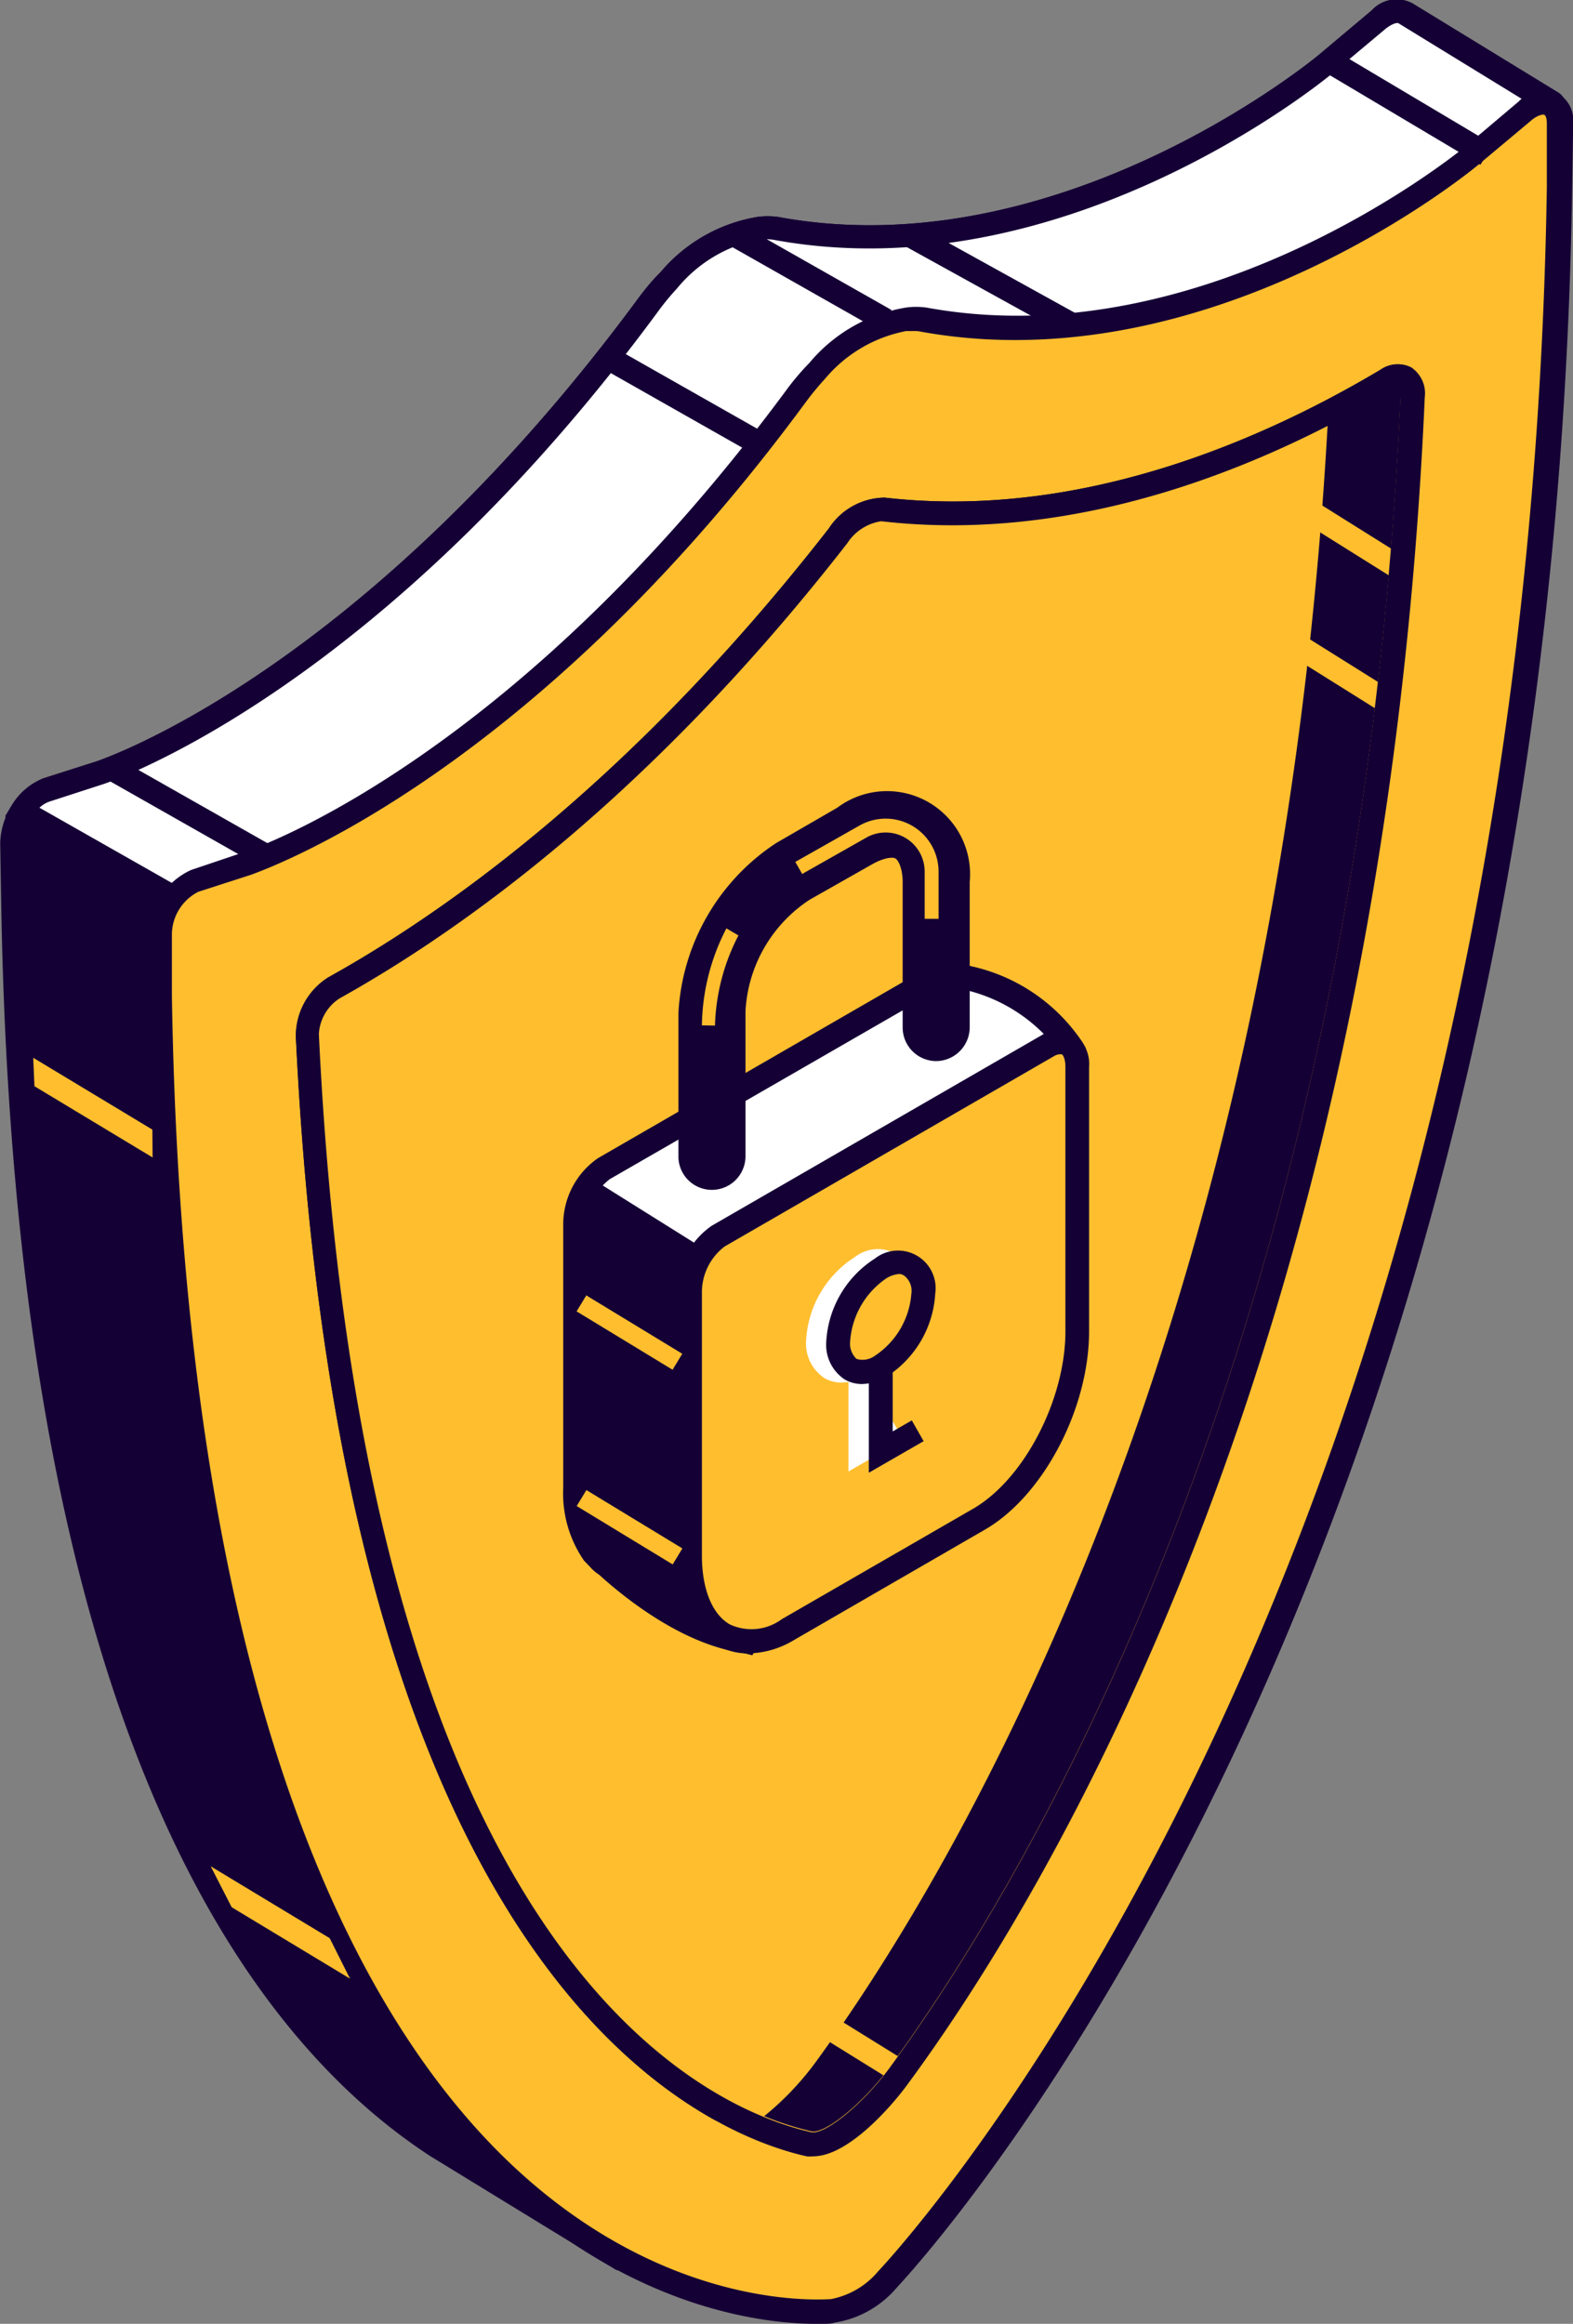 <svg xmlns="http://www.w3.org/2000/svg" id="Layer_1" data-name="Layer 1" viewBox="0 0 75.77 111.89"><rect x="0" y="0" width="75.77" height="111.89" fill="#808080" stroke="none"/><defs><style>.cls-1{fill:#150035;}.cls-2{fill:#fff;}.cls-3{fill:#ffbe2e;}</style></defs><path class="cls-1" d="M137,48.3a.16.16,0,0,0-.07-.2L130,43.86c-.32-.28-.85-.23-1.39.23L126,46.25c-.13.11-12.64,10.46-26.46,7.92a3.27,3.27,0,0,0-.89,0,7.29,7.29,0,0,0-4.28,2.48h0a12.52,12.52,0,0,0-.91,1.11C80.19,75.77,67.54,80.14,67,80.31l-2.56.83a2.91,2.91,0,0,0-1.67,2.55l0,3c.61,38.79,11.41,53.89,20.38,59.74h0l8.4,5.13.56-1.66a13.79,13.79,0,0,0,3,.14h0a4.48,4.48,0,0,0,2.63-1.52l0,0c1.16-1.24,26-28.22,31.36-82.85L133,57.47Z" transform="translate(-62.19 -43.11)"></path><path class="cls-1" d="M91.91,152.43l-9-5.51c-9.09-5.93-20-21.18-20.66-60.22l-.05-3a3.52,3.52,0,0,1,2.07-3.11l2.57-.82c.52-.18,13-4.49,26.17-22.39.32-.42.64-.81,1-1.16a7.76,7.76,0,0,1,4.64-2.66,3.67,3.67,0,0,1,1.05,0c13.37,2.46,25.49-7.37,26-7.79l2.57-2.16a1.62,1.62,0,0,1,2.09-.26l6.9,4.22a.74.74,0,0,1,.29.92h0l-4,9.16-3.71,8.11c-5.45,54.83-30.44,81.95-31.5,83.08a5,5,0,0,1-3,1.72,14,14,0,0,1-2.7-.08ZM99,54.69h-.26A6.77,6.77,0,0,0,94.8,57a12.14,12.14,0,0,0-.87,1.05C80.55,76.25,67.72,80.68,67.18,80.86l-2.56.83a2.36,2.36,0,0,0-1.28,2l0,3c.61,38.54,11.28,53.5,20.12,59.26l7.77,4.76.49-1.44.47.07a13.35,13.35,0,0,0,2.89.14,3.94,3.94,0,0,0,2.28-1.34c1.08-1.15,25.83-28,31.23-82.53l.05-.19,3.74-8.18,3.88-8.83-6.72-4.12c-.06-.06-.31,0-.63.25l-2.58,2.16c-.53.44-13,10.59-26.94,8A3.57,3.57,0,0,0,99,54.69Z" transform="translate(-62.19 -43.11)"></path><path class="cls-2" d="M130,43.86c-.32-.28-.85-.23-1.39.23L126,46.25c-.13.11-12.64,10.46-26.46,7.92a3.27,3.27,0,0,0-.89,0,7.29,7.29,0,0,0-4.28,2.48h0a12.52,12.52,0,0,0-.91,1.11C80.19,75.77,67.54,80.14,67,80.31l-2.56.83a2.47,2.47,0,0,0-1.21,1.07L84.07,94,128,75.55q.72-4.78,1.23-9.9L133,57.47l4-9.17a.16.16,0,0,0-.07-.2Z" transform="translate(-62.19 -43.11)"></path><path class="cls-1" d="M84,94.68,62.43,82.42l.31-.51a3.1,3.1,0,0,1,1.52-1.32l2.57-.82c.52-.18,13-4.49,26.17-22.39.32-.42.64-.81,1-1.16a7.76,7.76,0,0,1,4.64-2.66,3.67,3.67,0,0,1,1.05,0c13.37,2.46,25.49-7.37,26-7.79l2.57-2.16a1.62,1.62,0,0,1,2.09-.26l6.9,4.22a.74.74,0,0,1,.29.92l-4,9.17-3.71,8.11c-.32,3.29-.74,6.59-1.22,9.82l-.05.32ZM64.09,82l20,11.36,43.35-18.26c.47-3.14.86-6.35,1.18-9.54l.05-.19,3.74-8.18,3.88-8.83-6.72-4.12c-.06-.06-.31,0-.63.25l-2.58,2.16c-.53.44-13,10.59-26.94,8a2.94,2.94,0,0,0-.73,0A6.77,6.77,0,0,0,94.8,57a12.14,12.14,0,0,0-.87,1.05C80.55,76.25,67.72,80.68,67.18,80.86l-2.56.83A1.35,1.35,0,0,0,64.09,82Z" transform="translate(-62.19 -43.11)"></path><path class="cls-3" d="M105,152.88a4.45,4.45,0,0,1-2.62,1.52h0c-1.28.11-31.33,2.1-32.36-63.35l0-3a2.94,2.94,0,0,1,1.67-2.54l2.57-.83c.53-.18,13.18-4.54,26.46-22.59a12.6,12.6,0,0,1,.92-1.11h0a7.19,7.19,0,0,1,4.27-2.48h0a2.91,2.91,0,0,1,.89,0c13.82,2.53,26.34-7.81,26.46-7.92l2.58-2.16c.87-.74,1.7-.44,1.68.6l0,3.08c-1,66.64-31.08,99.36-32.36,100.72ZM77,92.94c2,42.43,17.24,51.83,24.15,53.39,1.14.26,3.24-1.77,4.39-3.34,7-9.52,22.7-35.8,24.71-80.8,0-.86-.54-1.22-1.26-.79-5.56,3.31-14.57,7.34-24.25,6.24a2.72,2.72,0,0,0-2.18,1.27C93.06,81.13,83.93,87.55,78.3,90.67A2.76,2.76,0,0,0,77,92.94Z" transform="translate(-62.19 -43.11)"></path><path class="cls-1" d="M101.51,155c-2.31,0-8.5-.6-14.89-6.34-7.57-6.8-16.7-22.31-17.26-57.6l0-3A3.49,3.49,0,0,1,71.39,85L74,84.12c.52-.17,13-4.48,26.18-22.38a12.59,12.59,0,0,1,1-1.16,7.71,7.71,0,0,1,4.64-2.66,3.62,3.62,0,0,1,1,0c13.37,2.45,25.49-7.37,26-7.79L135.34,48a1.72,1.72,0,0,1,1.85-.42,1.51,1.51,0,0,1,.78,1.47l-.05,3.08c-1,66.86-31.24,99.74-32.52,101.11l0,0a4.93,4.93,0,0,1-3,1.7C102.25,155,102,155,101.51,155Zm4.58-95.95h-.25a6.74,6.74,0,0,0-3.91,2.3,13.75,13.75,0,0,0-.88,1.06C87.67,80.61,74.85,85,74.31,85.22l-2.57.83a2.33,2.33,0,0,0-1.27,2l0,3c.55,34.87,9.48,50.12,16.88,56.76s14.56,6,14.86,6a3.94,3.94,0,0,0,2.28-1.34l0,0c1.27-1.35,31.18-33.91,32.21-100.34l0-3.08c0-.24-.06-.38-.12-.41s-.31,0-.62.26l-2.58,2.16c-.53.44-13,10.59-26.94,8A2.42,2.42,0,0,0,106.09,59.05Zm-4.72,87.88a1.24,1.24,0,0,1-.33,0c-5.22-1.18-22.43-8.56-24.6-53.92h0A3.34,3.34,0,0,1,78,90.17c5.85-3.25,14.78-9.64,24.11-21.61a3.25,3.25,0,0,1,2.7-1.49c9.4,1.08,18.17-2.76,23.88-6.16a1.44,1.44,0,0,1,1.5-.1,1.48,1.48,0,0,1,.63,1.41c-2,45.33-18,71.83-24.82,81.11C105.07,144.63,103,146.93,101.37,146.93Zm-23.78-54c2.13,44.55,18.68,51.72,23.71,52.86.67.15,2.51-1.36,3.8-3.12,6.72-9.2,22.58-35.46,24.59-80.49a.55.55,0,0,0-.07-.36s-.13,0-.32.09c-5.86,3.5-14.9,7.43-24.6,6.32-.41,0-1,.27-1.67,1.06-9.44,12.12-18.51,18.6-24.45,21.91a2.18,2.18,0,0,0-1,1.73Z" transform="translate(-62.19 -43.11)"></path><path class="cls-3" d="M129,61.4c-5.56,3.31-14.57,7.34-24.25,6.24a2.72,2.72,0,0,0-2.18,1.27C93.06,81.13,83.93,87.55,78.3,90.67A2.76,2.76,0,0,0,77,92.94c2,42.43,17.24,51.83,24.15,53.39,1.14.26,3.24-1.77,4.39-3.34,7-9.52,22.7-35.8,24.71-80.8C130.31,61.33,129.73,61,129,61.4Z" transform="translate(-62.19 -43.11)"></path><path class="cls-1" d="M129,61.4c-1,.61-2.16,1.24-3.4,1.86-2.36,43.82-17.74,69.49-24.6,78.88a11.65,11.65,0,0,1-3.15,3,15.71,15.71,0,0,0,3.31,1.18c1.14.26,3.24-1.77,4.39-3.34,7-9.52,22.7-35.8,24.71-80.8C130.31,61.33,129.73,61,129,61.4Z" transform="translate(-62.19 -43.11)"></path><path class="cls-3" d="M101.37,146.93a1.24,1.24,0,0,1-.33,0,16.48,16.48,0,0,1-3.43-1.22l-1-.48,1-.54a11.32,11.32,0,0,0,3-2.85c6.57-9,22.12-34.65,24.49-78.57l0-.34.3-.15c1.13-.57,2.26-1.19,3.35-1.83h0a1.46,1.46,0,0,1,1.5-.09,1.48,1.48,0,0,1,.63,1.41c-2,45.34-18,71.83-24.82,81.11C105.08,144.63,103,146.93,101.37,146.93ZM99,145a14.53,14.53,0,0,0,2.27.73c.66.15,2.51-1.36,3.8-3.12,6.72-9.2,22.58-35.46,24.59-80.49a.55.55,0,0,0-.07-.36s-.13,0-.32.09c-1,.61-2.07,1.19-3.13,1.73-2.45,44-18.08,69.81-24.69,78.86A14,14,0,0,1,99,145Z" transform="translate(-62.19 -43.11)"></path><rect class="cls-1" x="66.29" y="80.1" width="1.15" height="8.37" transform="translate(-101.63 57.75) rotate(-60.43)"></rect><rect class="cls-1" x="70.72" y="78.03" width="1.15" height="8.37" transform="translate(-97.59 60.55) rotate(-60.43)"></rect><rect class="cls-1" x="100.64" y="52.29" width="1.15" height="8.37" transform="translate(-60.04 73.54) rotate(-60.44)"></rect><rect class="cls-1" x="94.68" y="58.29" width="1.15" height="8.37" transform="translate(-68.28 71.4) rotate(-60.44)"></rect><rect class="cls-1" x="129.38" y="43.79" width="1.15" height="8.95" transform="translate(-40.15 92.18) rotate(-59.26)"></rect><polygon class="cls-3" points="7.35 55.73 1.66 52.3 1.6 50.93 7.34 54.39 7.35 55.73"></polygon><polygon class="cls-3" points="16.86 95.27 11.16 91.83 10.15 89.86 15.88 93.32 16.86 95.27"></polygon><polygon class="cls-1" points="50.98 15.93 43.52 11.81 44.07 10.8 53.2 15.85 50.98 15.93"></polygon><rect class="cls-3" x="103.07" y="139.51" width="1.15" height="4.34" transform="translate(-133.58 112.02) rotate(-58.21)"></rect><rect class="cls-3" x="126.9" y="66.47" width="1.15" height="5.31" transform="translate(-60.94 97.4) rotate(-57.96)"></rect><rect class="cls-3" x="126.25" y="72.88" width="1.15" height="5.31" transform="translate(-66.69 99.85) rotate(-57.96)"></rect><path class="cls-1" d="M101.37,146.93a1.24,1.24,0,0,1-.33,0c-5.22-1.18-22.43-8.56-24.6-53.92A3.34,3.34,0,0,1,78,90.17c5.85-3.25,14.78-9.64,24.11-21.61a3.25,3.25,0,0,1,2.7-1.49c9.4,1.08,18.17-2.76,23.88-6.16h0a1.46,1.46,0,0,1,1.5-.09,1.48,1.48,0,0,1,.63,1.41c-2,45.34-18,71.83-24.82,81.11C105.08,144.63,103,146.93,101.37,146.93Zm3.25-78.72A2.37,2.37,0,0,0,103,69.27c-9.44,12.12-18.51,18.6-24.45,21.91a2.18,2.18,0,0,0-1,1.73c2.13,44.55,18.68,51.72,23.71,52.86.66.15,2.51-1.36,3.8-3.12,6.72-9.2,22.58-35.46,24.59-80.49a.55.55,0,0,0-.07-.36s-.13,0-.32.09c-5.86,3.5-14.9,7.43-24.6,6.32Z" transform="translate(-62.19 -43.11)"></path><path class="cls-2" d="M89.9,102a3.31,3.31,0,0,1,1.38-2.64l15.92-9.19a.93.93,0,0,1,.79-.12,8.16,8.16,0,0,1,5.83,3.52l-5.24,9.5V104c0,3.48-2.12,7.53-4.73,9l-1.08.62-4.69,8.52c-2.76-.37-5.51-2.6-6.69-3.67a2.2,2.2,0,0,1-.37-.32l-.24-.25a5.13,5.13,0,0,1-.88-3.15Z" transform="translate(-62.19 -43.11)"></path><path class="cls-1" d="M98,122.7c-2.84-.38-5.61-2.55-6.94-3.76a2.17,2.17,0,0,1-.46-.4h0l-.28-.29a5.69,5.69,0,0,1-1-3.51V102A3.88,3.88,0,0,1,91,98.87l15.92-9.19a1.49,1.49,0,0,1,1.21-.19,8.68,8.68,0,0,1,6.2,3.8l.16.28-5.32,9.66V104c0,3.73-2.2,7.92-5,9.54l-.94.55-4.8,8.72Zm9.9-32.07-.11,0a.36.36,0,0,0-.3.08L91.57,99.88A2.74,2.74,0,0,0,90.48,102v12.73a4.6,4.6,0,0,0,.72,2.75l.27.27a1.39,1.39,0,0,0,.31.27c1,.89,3.48,3,6,3.46l4.57-8.3,1.22-.7C106,111.07,108,107.24,108,104v-1l5.14-9.33A7.84,7.84,0,0,0,107.9,90.63Z" transform="translate(-62.19 -43.11)"></path><path class="cls-1" d="M91.33,118.47a1.57,1.57,0,0,1-.36-.32l-.24-.25a5,5,0,0,1-.89-3.15V102a5.8,5.8,0,0,1,.81-2.17L97.31,104s2.42,5.8,4.87,10.6L98,122.14C95.27,121.77,92.52,119.54,91.33,118.47Z" transform="translate(-62.19 -43.11)"></path><path class="cls-3" d="M109.33,116.25l-9.22,5.32c-2.61,1.51-4.73-.09-4.73-3.57V105.27a3.29,3.29,0,0,1,1.39-2.64l15.91-9.19c.77-.44,1.39,0,1.39,1v12.72C114.07,110.69,112,114.74,109.33,116.25Z" transform="translate(-62.19 -43.11)"></path><path class="cls-1" d="M96.73,122.33C95.5,121.62,94.8,120,94.8,118V105.27a3.91,3.91,0,0,1,1.67-3.14l15.92-9.19a1.46,1.46,0,0,1,1.49-.08,1.8,1.8,0,0,1,.77,1.63v12.72c0,3.73-2.21,7.92-5,9.54l-9.22,5.33a4.41,4.41,0,0,1-2.18.64A3,3,0,0,1,96.73,122.33ZM113,93.94l-15.91,9.19A2.78,2.78,0,0,0,96,105.27V118c0,1.61.49,2.83,1.34,3.32a2.46,2.46,0,0,0,2.51-.25l9.22-5.32c2.45-1.42,4.44-5.25,4.44-8.54V94.49c0-.35-.09-.57-.18-.62h-.07A.63.63,0,0,0,113,93.94Z" transform="translate(-62.19 -43.11)"></path><polygon class="cls-2" points="40.87 70.85 40.87 64.26 42.02 64.26 42.02 68.86 42.94 68.33 43.52 69.32 40.87 70.85"></polygon><path class="cls-2" d="M102.73,109.68a1.64,1.64,0,0,1-.82-.21,2,2,0,0,1-.89-1.83,5.09,5.09,0,0,1,2.34-4,1.81,1.81,0,0,1,2.91,1.68,5.08,5.08,0,0,1-2.34,4A2.4,2.4,0,0,1,102.73,109.68Zm1.83-5.29a1.24,1.24,0,0,0-.63.2,3.94,3.94,0,0,0-1.76,3,.92.92,0,0,0,.31.83.94.94,0,0,0,.88-.14,4,4,0,0,0,1.76-3.06,1,1,0,0,0-.31-.83A.51.51,0,0,0,104.56,104.39Z" transform="translate(-62.19 -43.11)"></path><path class="cls-3" d="M106.67,105.34a4.53,4.53,0,0,1-2,3.55c-1.14.65-2.05.12-2.05-1.18a4.53,4.53,0,0,1,2.05-3.56C105.75,103.5,106.67,104,106.67,105.34Z" transform="translate(-62.19 -43.11)"></path><path class="cls-1" d="M103.7,109.75a1.68,1.68,0,0,1-.82-.22,2,2,0,0,1-.89-1.82,5.08,5.08,0,0,1,2.34-4,1.81,1.81,0,0,1,2.91,1.68,5.09,5.09,0,0,1-2.34,4A2.4,2.4,0,0,1,103.7,109.75Zm1.83-5.3a1.38,1.38,0,0,0-.63.2,4,4,0,0,0-1.76,3.06,1,1,0,0,0,.31.83,1,1,0,0,0,.88-.15,3.94,3.94,0,0,0,1.76-3,.92.92,0,0,0-.31-.83A.49.49,0,0,0,105.53,104.45Z" transform="translate(-62.19 -43.11)"></path><polygon class="cls-1" points="41.85 70.91 41.85 65.77 43 65.07 43 68.92 43.92 68.39 44.49 69.39 41.85 70.91"></polygon><rect class="cls-3" x="92.07" y="104.56" width="0.9" height="5.41" transform="translate(-109.4 87.49) rotate(-58.7)"></rect><rect class="cls-3" x="92.07" y="113.94" width="0.9" height="5.41" transform="translate(-117.41 91.99) rotate(-58.7)"></rect><path class="cls-1" d="M96.48,100.4h0a1.62,1.62,0,0,0,1.62-1.61v-7a6.85,6.85,0,0,1,3.09-5.36l3-1.7c.56-.32,1-.37,1.14-.28s.34.49.34,1.13v7a1.62,1.62,0,0,0,1.61,1.62h0a1.63,1.63,0,0,0,1.62-1.62v-7A4,4,0,0,0,102.52,82l-2.94,1.7a10.46,10.46,0,0,0-4.71,8.16v7A1.61,1.61,0,0,0,96.48,100.4Z" transform="translate(-62.19 -43.11)"></path><path class="cls-3" d="M106.73,87.35h.67V85.08a2.55,2.55,0,0,0-3.81-2.22l-3.09,1.75.33.58,3.09-1.75a1.88,1.88,0,0,1,2.81,1.64Z" transform="translate(-62.19 -43.11)"></path><path class="cls-3" d="M96.63,92.49a10,10,0,0,1,1.13-4.34l-.58-.34A10.44,10.44,0,0,0,96,92.48Z" transform="translate(-62.19 -43.11)"></path></svg>